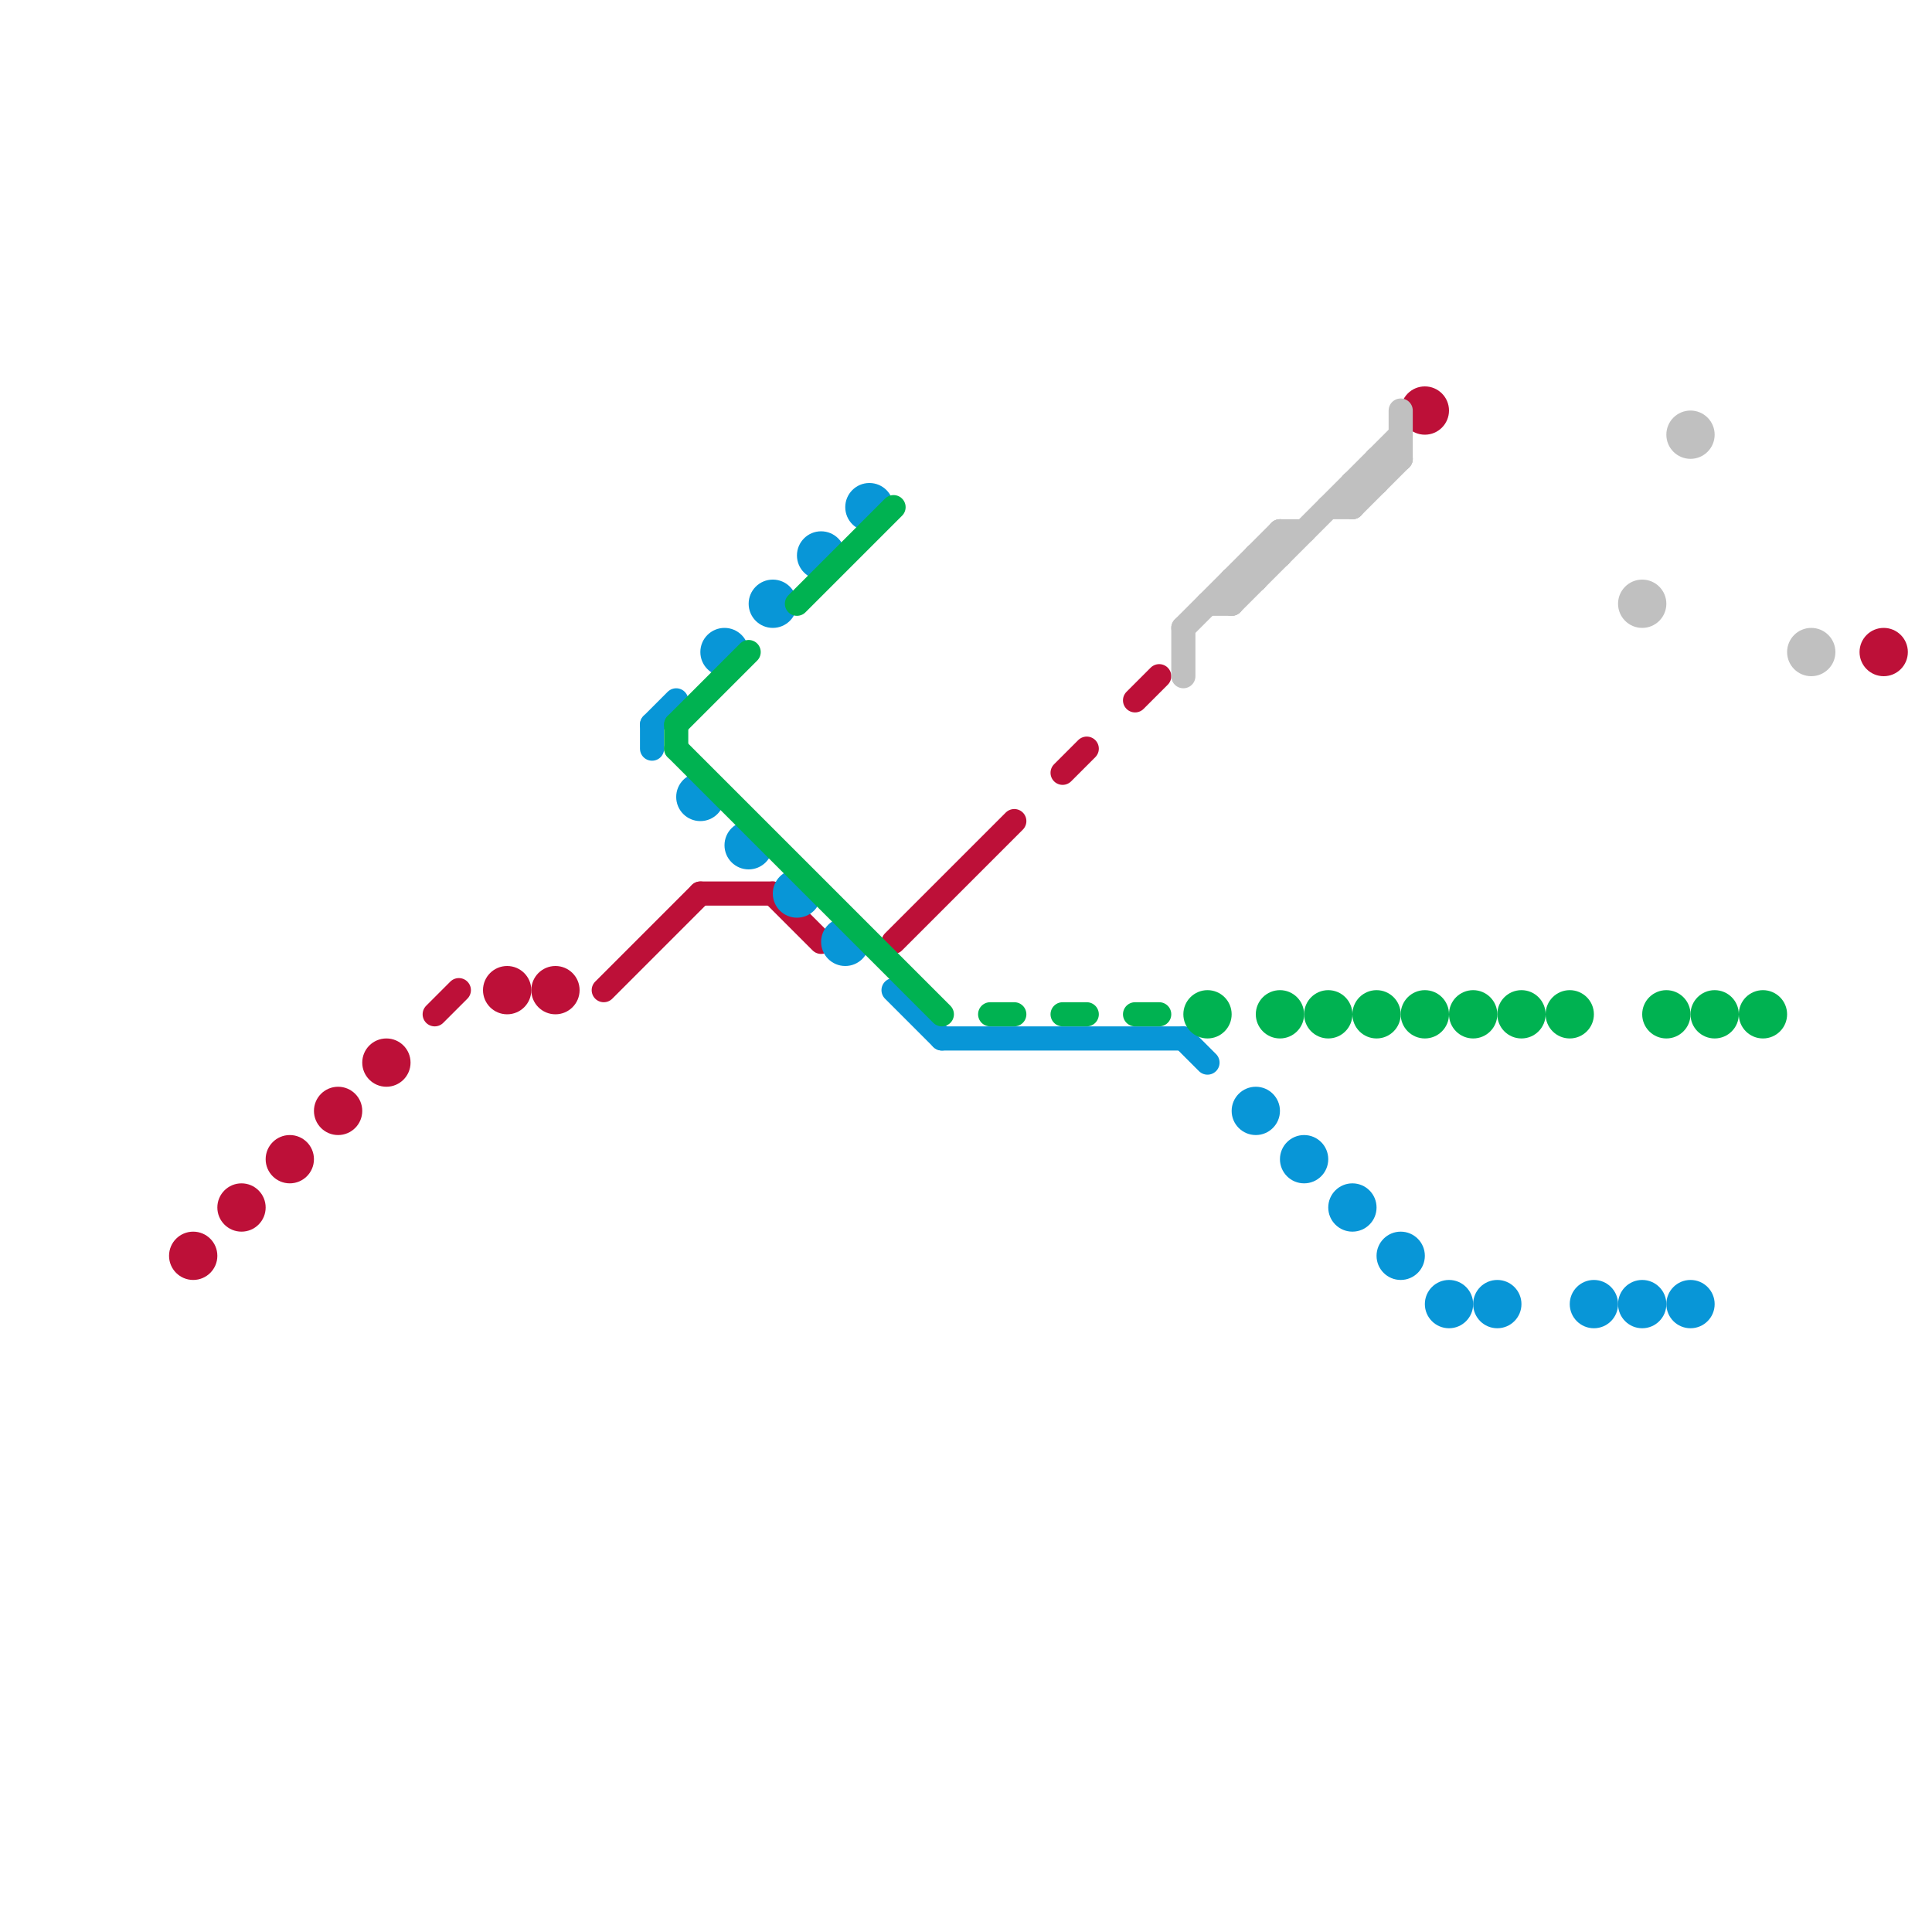 
<svg version="1.1" xmlns="http://www.w3.org/2000/svg" viewBox="0 0 80 80">
<style>line { stroke-width: 1; fill: none; stroke-linecap: round; stroke-linejoin: round; } .c0 { stroke: #bd1038 } .c1 { stroke: #0896d7 } .c2 { stroke: #00b251 } .c3 { stroke: #c0c0c0 }</style><line class="c0" x1="32" y1="37" x2="34" y2="39"/><line class="c0" x1="37" y1="39" x2="42" y2="34"/><line class="c0" x1="18" y1="42" x2="19" y2="41"/><line class="c0" x1="44" y1="32" x2="45" y2="31"/><line class="c0" x1="47" y1="29" x2="48" y2="28"/><line class="c0" x1="29" y1="37" x2="32" y2="37"/><line class="c0" x1="25" y1="41" x2="29" y2="37"/><circle cx="10" cy="50" r="1" fill="#bd1038" /><circle cx="8" cy="52" r="1" fill="#bd1038" /><circle cx="14" cy="46" r="1" fill="#bd1038" /><circle cx="12" cy="48" r="1" fill="#bd1038" /><circle cx="21" cy="41" r="1" fill="#bd1038" /><circle cx="16" cy="44" r="1" fill="#bd1038" /><circle cx="23" cy="41" r="1" fill="#bd1038" /><circle cx="78" cy="27" r="1" fill="#bd1038" /><circle cx="59" cy="17" r="1" fill="#bd1038" /><line class="c1" x1="39" y1="43" x2="49" y2="43"/><line class="c1" x1="27" y1="30" x2="27" y2="31"/><line class="c1" x1="37" y1="41" x2="39" y2="43"/><line class="c1" x1="27" y1="30" x2="28" y2="29"/><line class="c1" x1="49" y1="43" x2="50" y2="44"/><circle cx="52" cy="46" r="1" fill="#0896d7" /><circle cx="29" cy="33" r="1" fill="#0896d7" /><circle cx="30" cy="27" r="1" fill="#0896d7" /><circle cx="34" cy="23" r="1" fill="#0896d7" /><circle cx="70" cy="54" r="1" fill="#0896d7" /><circle cx="58" cy="52" r="1" fill="#0896d7" /><circle cx="35" cy="39" r="1" fill="#0896d7" /><circle cx="54" cy="48" r="1" fill="#0896d7" /><circle cx="66" cy="54" r="1" fill="#0896d7" /><circle cx="62" cy="54" r="1" fill="#0896d7" /><circle cx="31" cy="35" r="1" fill="#0896d7" /><circle cx="68" cy="54" r="1" fill="#0896d7" /><circle cx="33" cy="37" r="1" fill="#0896d7" /><circle cx="32" cy="25" r="1" fill="#0896d7" /><circle cx="56" cy="50" r="1" fill="#0896d7" /><circle cx="60" cy="54" r="1" fill="#0896d7" /><circle cx="36" cy="21" r="1" fill="#0896d7" /><line class="c2" x1="41" y1="42" x2="42" y2="42"/><line class="c2" x1="44" y1="42" x2="45" y2="42"/><line class="c2" x1="47" y1="42" x2="48" y2="42"/><line class="c2" x1="28" y1="30" x2="28" y2="31"/><line class="c2" x1="28" y1="31" x2="39" y2="42"/><line class="c2" x1="28" y1="30" x2="31" y2="27"/><line class="c2" x1="33" y1="25" x2="37" y2="21"/><circle cx="59" cy="42" r="1" fill="#00b251" /><circle cx="71" cy="42" r="1" fill="#00b251" /><circle cx="61" cy="42" r="1" fill="#00b251" /><circle cx="50" cy="42" r="1" fill="#00b251" /><circle cx="73" cy="42" r="1" fill="#00b251" /><circle cx="57" cy="42" r="1" fill="#00b251" /><circle cx="69" cy="42" r="1" fill="#00b251" /><circle cx="53" cy="42" r="1" fill="#00b251" /><circle cx="65" cy="42" r="1" fill="#00b251" /><circle cx="55" cy="42" r="1" fill="#00b251" /><circle cx="63" cy="42" r="1" fill="#00b251" /><line class="c3" x1="51" y1="24" x2="51" y2="25"/><line class="c3" x1="49" y1="26" x2="49" y2="28"/><line class="c3" x1="57" y1="19" x2="58" y2="19"/><line class="c3" x1="53" y1="22" x2="54" y2="22"/><line class="c3" x1="53" y1="22" x2="53" y2="23"/><line class="c3" x1="56" y1="20" x2="56" y2="21"/><line class="c3" x1="51" y1="25" x2="58" y2="18"/><line class="c3" x1="51" y1="24" x2="52" y2="24"/><line class="c3" x1="52" y1="23" x2="52" y2="24"/><line class="c3" x1="52" y1="23" x2="53" y2="23"/><line class="c3" x1="49" y1="26" x2="53" y2="22"/><line class="c3" x1="56" y1="20" x2="57" y2="20"/><line class="c3" x1="55" y1="21" x2="56" y2="21"/><line class="c3" x1="56" y1="21" x2="58" y2="19"/><line class="c3" x1="57" y1="19" x2="57" y2="20"/><line class="c3" x1="50" y1="25" x2="51" y2="25"/><line class="c3" x1="58" y1="17" x2="58" y2="19"/><circle cx="68" cy="25" r="1" fill="#c0c0c0" /><circle cx="75" cy="27" r="1" fill="#c0c0c0" /><circle cx="70" cy="18" r="1" fill="#c0c0c0" />


</svg>

